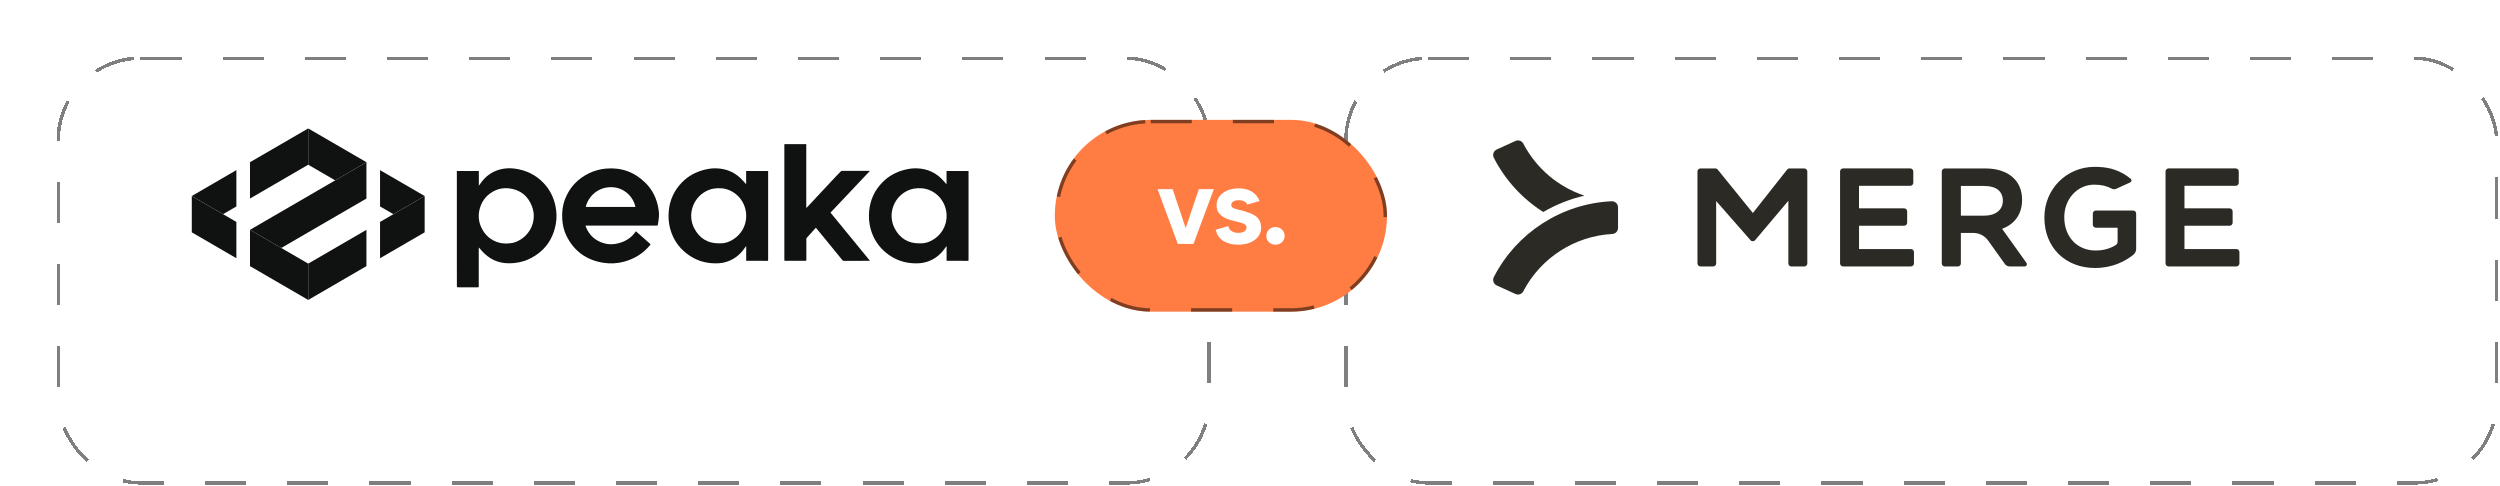 <svg width="730" height="142" viewBox="0 0 730 142" fill="none" xmlns="http://www.w3.org/2000/svg">
<g filter="url(#filter0_d_1005_10054)">
<rect x="1" y="1" width="336" height="124" rx="24" fill="url(#paint0_linear_1005_10054)" shape-rendering="crispEdges"/>
<rect x="1" y="1" width="336" height="124" rx="24" stroke="black" stroke-opacity="0.5" stroke-dasharray="12 12" shape-rendering="crispEdges"/>
</g>
<path d="M69.021 49.672L56 57.239L65.132 62.538L69.021 60.278V49.672Z" fill="#101111"/>
<path d="M72.996 47.368V57.974L89.999 48.099V37.5L72.996 47.368Z" fill="#101111"/>
<path d="M110.973 49.68V60.279L114.868 62.54L124 57.24L110.973 49.68Z" fill="#101111"/>
<path d="M90 37.5V48.099L97.871 52.668L106.997 47.368L90 37.5Z" fill="#101111"/>
<path d="M106.996 47.367L72.996 67.11L82.128 72.409L106.996 57.973V47.367Z" fill="#101111"/>
<path d="M72.996 77.709L89.999 87.583V76.977L72.996 67.109V77.709Z" fill="#101111"/>
<path d="M56 67.841L69.021 75.402V64.802L56 57.242V67.841Z" fill="#101111"/>
<path d="M106.997 77.709V67.109L90 76.977V87.583L106.997 77.709Z" fill="#101111"/>
<path d="M124 57.242L110.973 64.802V75.402L124 67.841V57.242Z" fill="#101111"/>
<path d="M133.412 49.923H139.822V54.234C140.187 53.738 140.478 53.289 140.809 52.881C142.317 51.018 144.244 49.821 146.591 49.345C147.828 49.094 149.086 49.073 150.35 49.243C153.67 49.692 156.517 51.079 158.816 53.541C160.533 55.377 161.629 57.546 162.163 60.008C162.548 61.789 162.623 63.584 162.298 65.373C161.439 70.153 158.802 73.608 154.414 75.668C152.615 76.511 150.702 76.872 148.707 76.885C145.421 76.906 142.757 75.614 140.606 73.159C140.363 72.88 140.12 72.594 139.836 72.261C139.815 72.424 139.795 72.526 139.795 72.629C139.795 76.28 139.795 79.939 139.795 83.59C139.795 83.835 139.721 83.903 139.484 83.903C137.739 83.903 135.995 83.903 134.244 83.903C134.007 83.903 133.777 83.903 133.547 83.869C133.493 83.862 133.412 83.746 133.412 83.678C133.405 81.36 133.398 79.034 133.398 76.715C133.398 68.134 133.398 59.552 133.398 50.971C133.398 50.63 133.398 50.284 133.398 49.916L133.412 49.923ZM147.814 71.112C148.619 71.064 149.417 71.044 150.195 70.793C154.522 69.385 157.01 64.659 155.34 60.266C154.17 57.186 151.919 55.37 148.599 54.996C147.192 54.84 145.833 55.03 144.549 55.635C142.358 56.662 140.87 58.349 140.167 60.66C139.585 62.558 139.667 64.469 140.491 66.305C141.56 68.684 143.365 70.242 145.887 70.901C146.509 71.064 147.172 71.051 147.821 71.119L147.814 71.112Z" fill="#101111"/>
<path d="M217.873 53.672V49.939H224.297C224.297 50.034 224.297 50.122 224.297 50.211C224.297 58.745 224.297 67.272 224.297 75.806C224.297 76.16 224.297 76.166 223.966 76.166C221.985 76.166 220.003 76.16 218.029 76.153C217.988 76.153 217.948 76.146 217.887 76.139V71.923C217.887 71.923 217.853 71.91 217.833 71.903C217.65 72.154 217.461 72.399 217.278 72.658C216.014 74.439 214.364 75.69 212.295 76.404C210.814 76.914 209.3 76.969 207.771 76.853C204.959 76.642 202.457 75.616 200.266 73.848C198.014 72.025 196.513 69.7 195.722 66.905C195.235 65.178 195.12 63.41 195.276 61.628C195.573 58.337 196.899 55.515 199.211 53.182C200.996 51.38 203.16 50.204 205.621 49.585C206.73 49.306 207.853 49.13 208.989 49.15C212.261 49.198 214.993 50.462 217.136 52.972C217.353 53.223 217.583 53.468 217.799 53.72C217.819 53.713 217.84 53.699 217.86 53.692L217.873 53.672ZM209.854 71.06C210.76 71.073 211.639 71.012 212.498 70.692C216.278 69.285 218.482 65.524 217.759 61.56C217.082 57.82 213.992 55.263 210.753 54.991C209.144 54.855 207.623 55.073 206.169 55.834C202.281 57.881 200.678 62.757 202.714 66.66C204.201 69.516 206.575 71.06 209.841 71.053L209.854 71.06Z" fill="#101111"/>
<path d="M276.389 53.672V49.939H282.813C282.813 50.034 282.813 50.122 282.813 50.211C282.813 58.745 282.813 67.272 282.813 75.806C282.813 76.16 282.813 76.166 282.481 76.166C280.5 76.166 278.519 76.16 276.545 76.153C276.504 76.153 276.463 76.146 276.403 76.139V71.923C276.403 71.923 276.369 71.91 276.349 71.903C276.166 72.154 275.977 72.399 275.794 72.658C274.53 74.439 272.88 75.69 270.811 76.404C269.33 76.914 267.815 76.969 266.287 76.853C263.474 76.642 260.972 75.616 258.782 73.848C256.53 72.025 255.029 69.7 254.238 66.905C253.751 65.178 253.636 63.41 253.791 61.628C254.089 58.337 255.414 55.515 257.727 53.182C259.512 51.38 261.676 50.204 264.137 49.585C265.246 49.306 266.368 49.13 267.504 49.15C270.777 49.198 273.509 50.462 275.652 52.972C275.868 53.223 276.098 53.468 276.315 53.72C276.335 53.713 276.355 53.699 276.376 53.692L276.389 53.672ZM268.37 71.06C269.276 71.073 270.155 71.012 271.014 70.692C274.793 69.285 276.998 65.524 276.274 61.56C275.598 57.82 272.508 55.263 269.269 54.991C267.66 54.855 266.138 55.073 264.685 55.834C260.797 57.881 259.194 62.757 261.229 66.66C262.717 69.516 265.09 71.06 268.356 71.053L268.37 71.06Z" fill="#101111"/>
<path d="M170.965 65.877C171.026 66.068 171.066 66.204 171.12 66.333C172.101 68.781 173.886 70.318 176.395 71.045C177.794 71.447 179.194 71.399 180.6 71.032C182.649 70.495 184.36 69.454 185.57 67.666C185.591 67.632 185.624 67.605 185.658 67.557C185.705 67.584 185.753 67.598 185.787 67.625C187.125 68.808 188.464 69.998 189.81 71.181C189.959 71.311 189.979 71.392 189.837 71.562C187.842 73.956 185.34 75.54 182.345 76.377C180.31 76.948 178.241 77.057 176.165 76.73C171.242 75.948 167.604 73.344 165.393 68.829C164.656 67.319 164.284 65.701 164.176 64.021C164.048 62.015 164.257 60.057 164.981 58.173C166.306 54.725 168.659 52.216 171.966 50.605C173.555 49.829 175.238 49.374 177.003 49.224C181.506 48.843 185.354 50.271 188.539 53.461C190.297 55.222 191.446 57.35 192.021 59.778C192.298 60.954 192.508 62.144 192.406 63.361C192.345 64.143 192.203 64.919 192.082 65.694C192.068 65.762 191.947 65.857 191.865 65.864C191.534 65.884 191.196 65.884 190.865 65.884C184.63 65.884 178.403 65.884 172.168 65.884C171.79 65.884 171.404 65.884 170.965 65.884V65.877ZM171.046 60.424H185.536C185.002 57.609 182.331 54.644 178.383 54.651C174.535 54.651 171.742 57.418 171.039 60.424H171.046Z" fill="#101111"/>
<path d="M254.014 49.907C250.166 53.98 246.353 58.013 242.505 62.086C246.319 66.737 250.153 71.415 254.014 76.135C253.919 76.148 253.845 76.162 253.777 76.162C251.316 76.162 248.848 76.162 246.386 76.168C246.17 76.168 246.055 76.053 245.933 75.903C244.25 73.836 242.559 71.769 240.869 69.702C240.003 68.648 239.138 67.594 238.238 66.492C238.09 66.655 237.955 66.805 237.819 66.954C237.075 67.77 236.332 68.587 235.601 69.416C235.514 69.518 235.453 69.681 235.453 69.811C235.446 71.823 235.439 73.836 235.453 75.842C235.453 76.087 235.385 76.162 235.148 76.155C233.187 76.148 231.22 76.148 229.259 76.155C229.083 76.155 229.015 76.1 229.029 75.924C229.036 75.822 229.029 75.72 229.029 75.624C229.029 64.554 229.029 53.484 229.029 42.413V42.094H235.432V60.733C235.622 60.549 235.791 60.392 235.946 60.229C238.61 57.373 241.281 54.517 243.945 51.661C244.446 51.124 244.953 50.587 245.48 50.07C245.589 49.961 245.791 49.886 245.947 49.886C248.51 49.886 251.072 49.893 253.642 49.9C253.75 49.9 253.858 49.9 254.02 49.9L254.014 49.907Z" fill="#101111"/>
<g filter="url(#filter1_d_1005_10054)">
<rect x="377" y="1" width="336" height="124" rx="24" fill="url(#paint1_linear_1005_10054)" shape-rendering="crispEdges"/>
<rect x="377" y="1" width="336" height="124" rx="24" stroke="black" stroke-opacity="0.5" stroke-dasharray="12 12" shape-rendering="crispEdges"/>
</g>
<path d="M542.828 65.916H556.005C556.492 65.916 556.891 65.518 556.891 65.03V61.725C556.891 61.238 556.492 60.839 556.005 60.839H542.828V54.255H557.795C558.282 54.255 558.681 53.856 558.681 53.369V50.064C558.681 49.576 558.282 49.178 557.795 49.178H538.185C537.698 49.178 537.299 49.576 537.299 50.064V76.913C537.299 77.401 537.698 77.799 538.185 77.799H557.99C558.477 77.799 558.876 77.401 558.876 76.913V73.608C558.876 73.121 558.477 72.722 557.99 72.722H542.837V65.907L542.828 65.916Z" fill="#2C2A25"/>
<path d="M637.864 72.731V65.916H651.041C651.528 65.916 651.927 65.518 651.927 65.03V61.725C651.927 61.238 651.528 60.839 651.041 60.839H637.864V54.255H652.831C653.318 54.255 653.717 53.856 653.717 53.369V50.064C653.717 49.576 653.318 49.178 652.831 49.178H633.221C632.734 49.178 632.335 49.576 632.335 50.064V76.913C632.335 77.401 632.734 77.799 633.221 77.799H653.026C653.513 77.799 653.912 77.401 653.912 76.913V73.608C653.912 73.121 653.513 72.722 653.026 72.722H637.873L637.864 72.731Z" fill="#2C2A25"/>
<path d="M611.99 66.492H618.343V70.515C618.343 70.941 618.139 71.357 617.776 71.579C616.145 72.598 614.107 73.147 611.928 73.147C606.531 73.147 602.765 69.177 602.765 63.417C602.765 58.092 606.602 53.918 611.502 53.918C613.664 53.918 615.259 54.344 616.668 55.097C617.058 55.309 617.537 55.309 617.944 55.123L622.038 53.254C622.455 53.059 622.525 52.492 622.162 52.208C621.693 51.845 621.117 51.402 620.727 51.154C618.086 49.443 615.312 48.717 611.653 48.717C603.421 48.717 596.961 55.203 596.961 63.488V63.559C596.961 72.217 603.049 78.251 611.768 78.251C616.774 78.251 620.425 76.346 622.791 74.512C622.836 74.476 622.889 74.432 622.951 74.379C623.456 73.962 623.757 73.342 623.757 72.686V62.363C623.757 61.876 623.358 61.477 622.871 61.477H611.99C611.502 61.477 611.103 61.876 611.103 62.363V65.597C611.103 66.085 611.502 66.484 611.99 66.484V66.492Z" fill="#2C2A25"/>
<path d="M511.832 62.186L501.571 49.514C501.402 49.31 501.145 49.187 500.879 49.187H496.546C496.059 49.187 495.66 49.585 495.66 50.073V76.922C495.66 77.409 496.059 77.808 496.546 77.808H500.233C500.72 77.808 501.119 77.409 501.119 76.922V58.703L511.15 70.143C511.504 70.551 512.142 70.542 512.496 70.134L522.2 58.633V76.931C522.2 77.418 522.598 77.817 523.086 77.817H526.852C527.339 77.817 527.738 77.418 527.738 76.931V50.073C527.738 49.585 527.339 49.187 526.852 49.187H522.527C522.253 49.187 521.996 49.31 521.836 49.523L511.841 62.186H511.832Z" fill="#2C2A25"/>
<path d="M584.856 67.148C584.777 67.033 584.697 66.927 584.599 66.82C588.383 65.402 590.448 62.452 590.448 58.349C590.448 55.779 589.641 53.67 588.064 52.093C586.159 50.188 583.288 49.187 579.752 49.187H567.887C567.4 49.187 567.001 49.585 567.001 50.073V76.922C567.001 77.409 567.4 77.808 567.887 77.808H571.689C572.176 77.808 572.575 77.409 572.575 76.922V68.016H576.208C577.918 68.016 579.54 68.849 580.532 70.241L585.406 77.064C585.743 77.534 586.274 77.808 586.85 77.808H591.183C591.724 77.808 592.034 77.197 591.724 76.754L584.856 67.148ZM579.407 62.974H572.575V54.299H579.371C582.889 54.299 584.83 55.824 584.83 58.659C584.83 61.282 582.703 62.974 579.407 62.974Z" fill="#2C2A25"/>
<path d="M462.655 57.128C458.41 58.112 454.352 59.733 450.63 61.904C444.587 58.067 439.563 52.653 436.204 46.087C435.743 45.183 436.116 44.067 437.046 43.65L442.513 41.16C443.364 40.77 444.374 41.116 444.808 41.94C448.601 49.206 455.061 54.603 462.655 57.128Z" fill="#2C2A25"/>
<path d="M442.514 85.838L437.038 83.348C436.116 82.923 435.735 81.816 436.196 80.912C442.842 67.93 456.027 59.441 470.595 58.767C471.614 58.723 472.465 59.529 472.465 60.54V66.556C472.465 67.496 471.738 68.267 470.799 68.32C459.82 68.904 449.886 75.302 444.8 85.059C444.366 85.892 443.356 86.228 442.505 85.838H442.514Z" fill="#2C2A25"/>
<rect x="308" y="35" width="97" height="56" rx="28" fill="#FF7D42"/>
<rect x="308.5" y="35.5" width="96" height="55" rx="27.5" stroke="black" stroke-opacity="0.5" stroke-dasharray="12 12"/>
<path d="M372.461 71.449C371.672 71.449 371.021 71.204 370.509 70.713C370.019 70.201 369.773 69.593 369.773 68.889C369.773 68.163 370.019 67.555 370.509 67.065C371.021 66.553 371.672 66.297 372.461 66.297C373.229 66.297 373.859 66.553 374.349 67.065C374.861 67.555 375.117 68.163 375.117 68.889C375.117 69.593 374.861 70.201 374.349 70.713C373.859 71.204 373.229 71.449 372.461 71.449Z" fill="white"/>
<path d="M358.66 66.008C358.788 66.541 359.002 66.947 359.3 67.224C359.62 67.501 359.972 67.704 360.356 67.832C360.762 67.939 361.167 67.992 361.572 67.992C362.319 67.992 362.906 67.853 363.332 67.576C363.759 67.277 363.972 66.904 363.972 66.456C363.972 66.072 363.823 65.773 363.524 65.56C363.226 65.325 362.842 65.155 362.372 65.048C361.903 64.92 361.423 64.792 360.932 64.664C360.356 64.515 359.738 64.355 359.076 64.184C358.436 63.992 357.828 63.725 357.252 63.384C356.676 63.043 356.196 62.605 355.812 62.072C355.428 61.517 355.236 60.824 355.236 59.992C355.236 59.011 355.503 58.147 356.036 57.4C356.591 56.653 357.348 56.067 358.308 55.64C359.29 55.213 360.42 55 361.7 55C363.215 55 364.495 55.32 365.54 55.96C366.586 56.6 367.343 57.517 367.812 58.712L364.196 59.736C364.09 59.437 363.908 59.192 363.652 59C363.396 58.808 363.087 58.669 362.724 58.584C362.383 58.499 362.031 58.456 361.668 58.456C361.05 58.456 360.538 58.584 360.132 58.84C359.727 59.075 359.524 59.405 359.524 59.832C359.524 60.088 359.599 60.301 359.748 60.472C359.898 60.621 360.1 60.749 360.356 60.856C360.634 60.963 360.943 61.059 361.284 61.144C361.647 61.229 362.042 61.325 362.468 61.432C363.13 61.603 363.791 61.805 364.452 62.04C365.135 62.253 365.754 62.531 366.308 62.872C366.884 63.213 367.343 63.672 367.684 64.248C368.026 64.824 368.218 65.549 368.26 66.424C368.26 67.363 367.994 68.216 367.46 68.984C366.927 69.731 366.159 70.328 365.156 70.776C364.154 71.224 362.938 71.448 361.508 71.448C359.844 71.448 358.426 71.096 357.252 70.392C356.1 69.688 355.343 68.589 354.98 67.096L358.66 66.008Z" fill="white"/>
<path d="M342.416 55.227L346.224 66.619L350.064 55.227H354.448L348.496 71.227H343.92L338 55.227H342.416Z" fill="white"/>
<defs>
<filter id="filter0_d_1005_10054" x="0.5" y="0.5" width="353" height="141" filterUnits="userSpaceOnUse" color-interpolation-filters="sRGB">
<feFlood flood-opacity="0" result="BackgroundImageFix"/>
<feColorMatrix in="SourceAlpha" type="matrix" values="0 0 0 0 0 0 0 0 0 0 0 0 0 0 0 0 0 0 127 0" result="hardAlpha"/>
<feOffset dx="16" dy="16"/>
<feComposite in2="hardAlpha" operator="out"/>
<feColorMatrix type="matrix" values="0 0 0 0 1 0 0 0 0 0.431 0 0 0 0 0.024 0 0 0 0.05 0"/>
<feBlend mode="normal" in2="BackgroundImageFix" result="effect1_dropShadow_1005_10054"/>
<feBlend mode="normal" in="SourceGraphic" in2="effect1_dropShadow_1005_10054" result="shape"/>
</filter>
<filter id="filter1_d_1005_10054" x="376.5" y="0.5" width="353" height="141" filterUnits="userSpaceOnUse" color-interpolation-filters="sRGB">
<feFlood flood-opacity="0" result="BackgroundImageFix"/>
<feColorMatrix in="SourceAlpha" type="matrix" values="0 0 0 0 0 0 0 0 0 0 0 0 0 0 0 0 0 0 127 0" result="hardAlpha"/>
<feOffset dx="16" dy="16"/>
<feComposite in2="hardAlpha" operator="out"/>
<feColorMatrix type="matrix" values="0 0 0 0 1 0 0 0 0 0.431 0 0 0 0 0.024 0 0 0 0.05 0"/>
<feBlend mode="normal" in2="BackgroundImageFix" result="effect1_dropShadow_1005_10054"/>
<feBlend mode="normal" in="SourceGraphic" in2="effect1_dropShadow_1005_10054" result="shape"/>
</filter>
<linearGradient id="paint0_linear_1005_10054" x1="1" y1="63" x2="337" y2="63" gradientUnits="userSpaceOnUse">
<stop stop-color="white" stop-opacity="0"/>
<stop offset="1" stop-color="white"/>
</linearGradient>
<linearGradient id="paint1_linear_1005_10054" x1="377" y1="63" x2="713" y2="63" gradientUnits="userSpaceOnUse">
<stop stop-color="white" stop-opacity="0"/>
<stop offset="1" stop-color="white"/>
</linearGradient>
</defs>
</svg>
